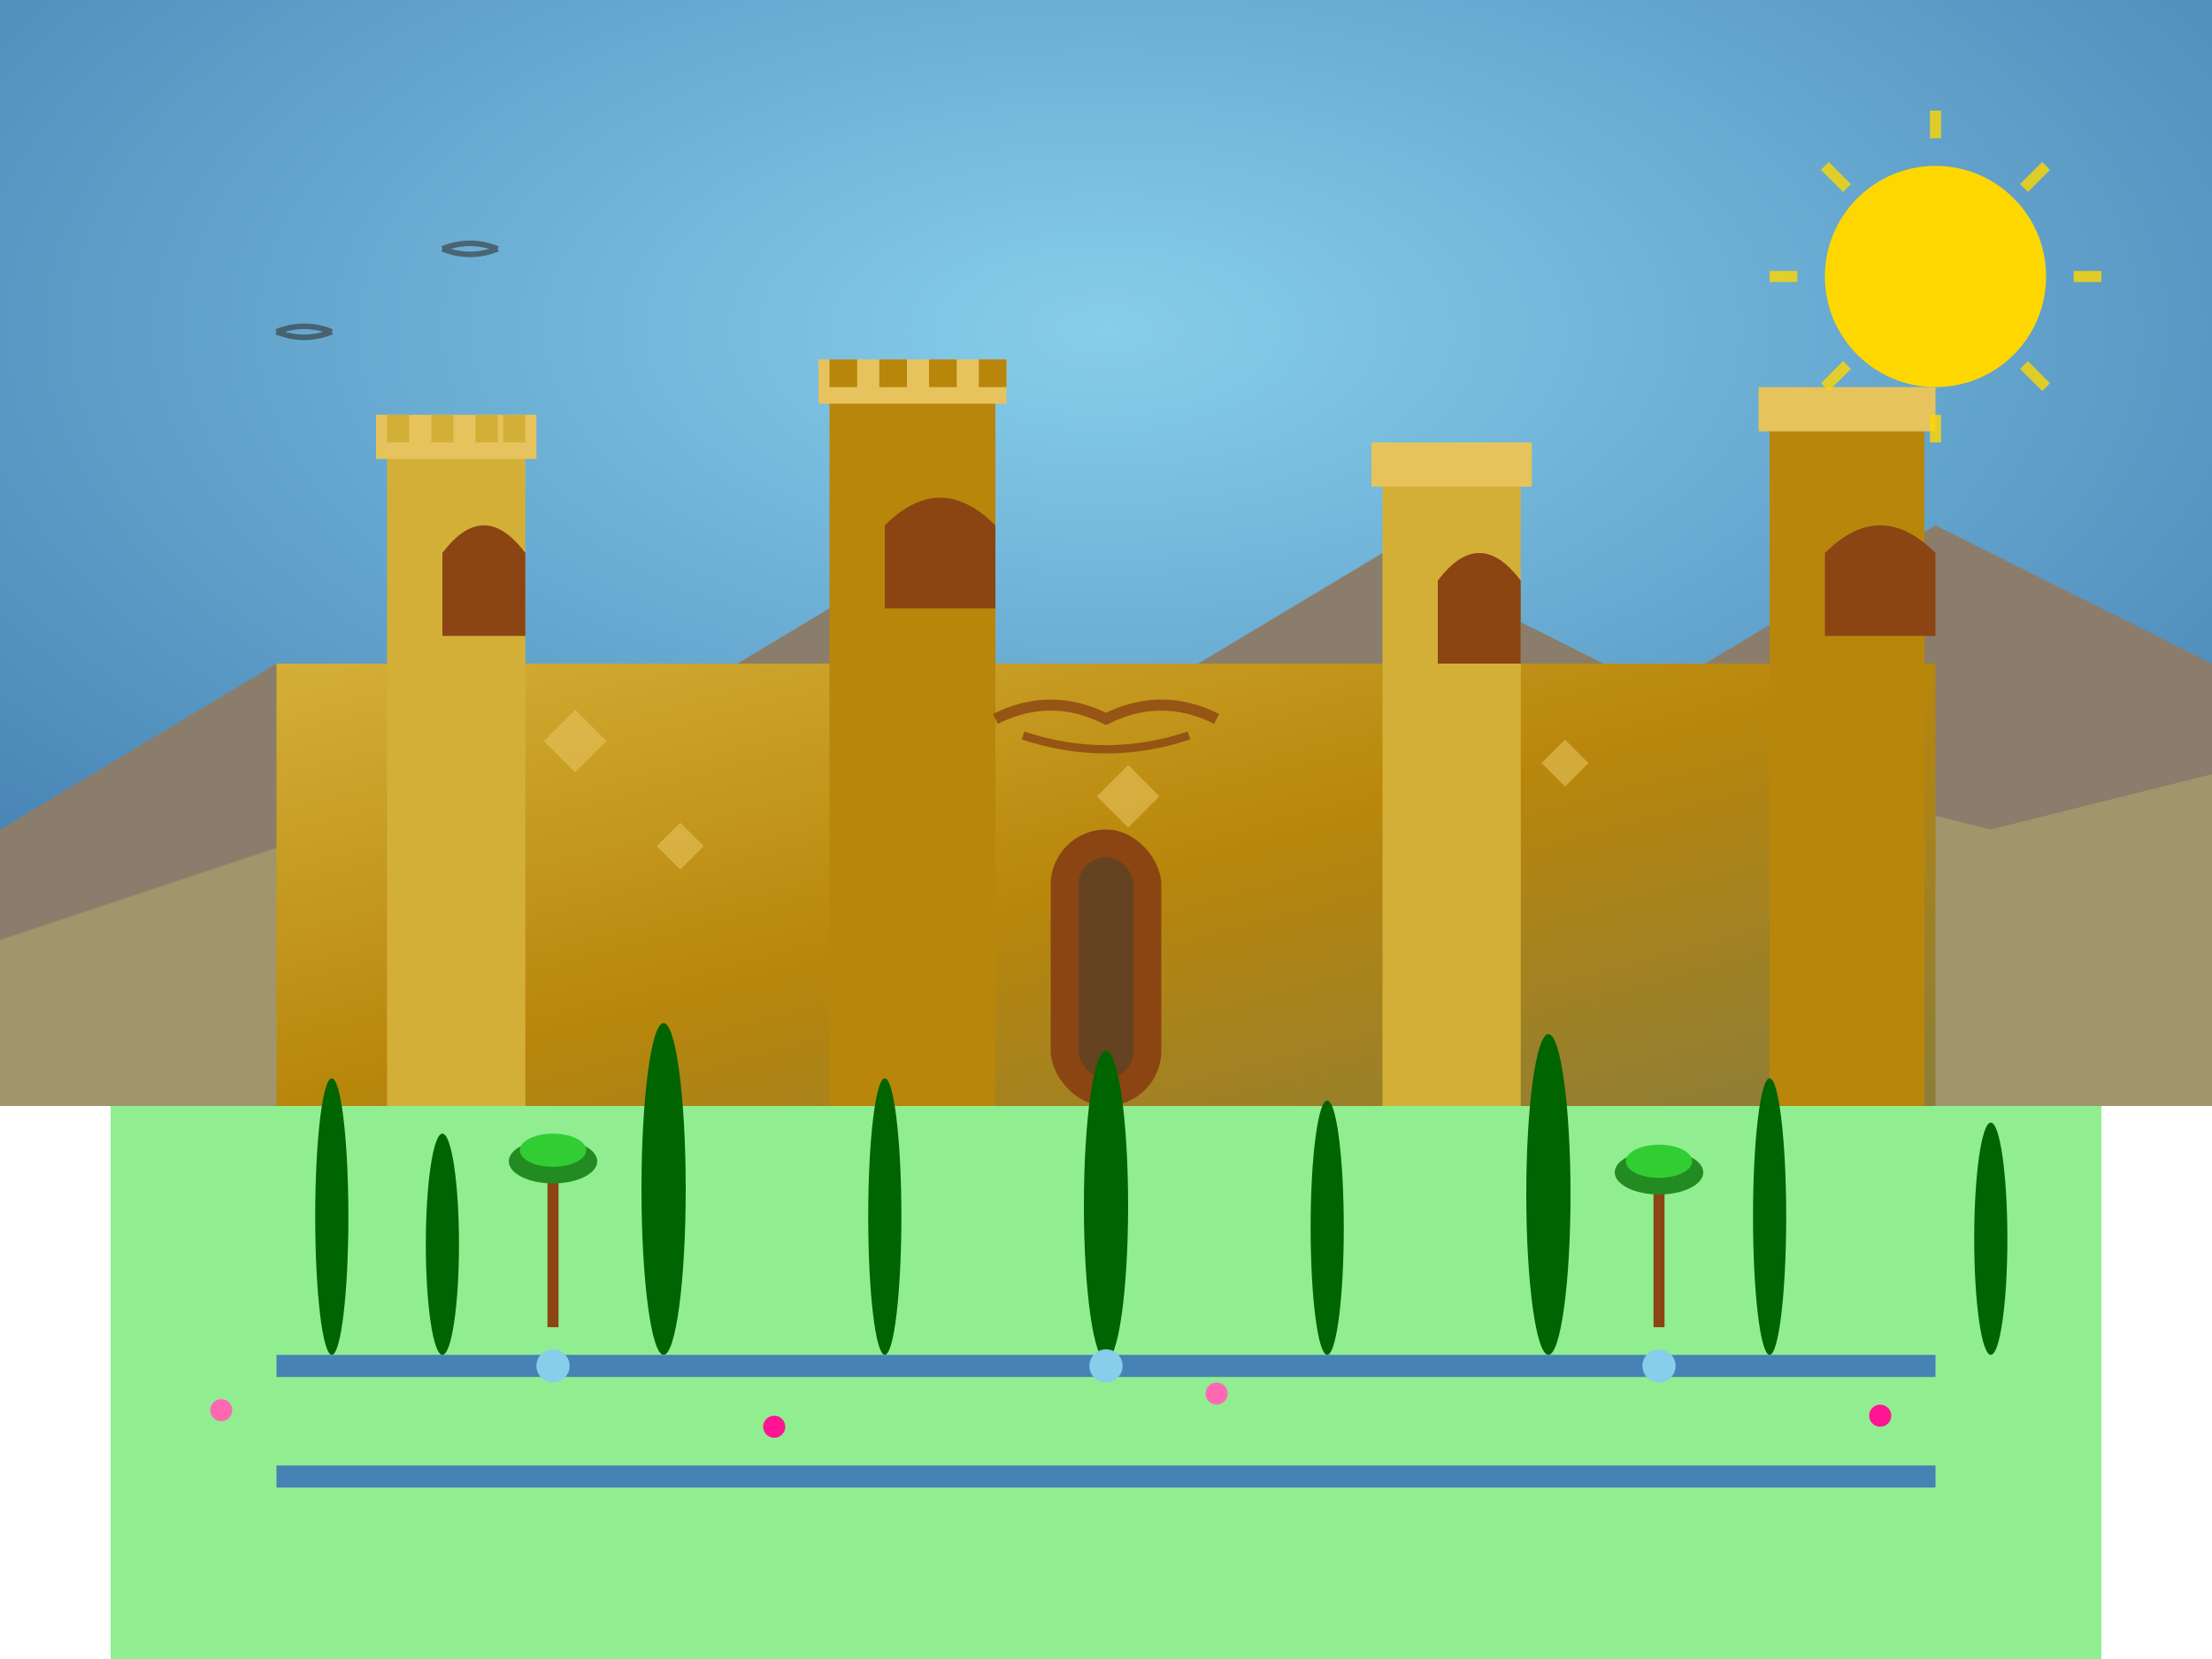<svg viewBox="0 0 400 300" xmlns="http://www.w3.org/2000/svg">
  <defs>
    <linearGradient id="alhambraGrad" x1="0%" y1="0%" x2="100%" y2="100%">
      <stop offset="0%" style="stop-color:#D4AF37;stop-opacity:1" />
      <stop offset="50%" style="stop-color:#B8860B;stop-opacity:1" />
      <stop offset="100%" style="stop-color:#8B7D3A;stop-opacity:1" />
    </linearGradient>
    <radialGradient id="skyGrad" cx="50%" cy="30%" r="70%">
      <stop offset="0%" style="stop-color:#87CEEB;stop-opacity:1" />
      <stop offset="100%" style="stop-color:#4682B4;stop-opacity:1" />
    </radialGradient>
  </defs>
  
  <!-- Sky background -->
  <rect width="400" height="200" fill="url(#skyGrad)"/>
  
  <!-- Mountains (Sierra Nevada background) -->
  <path d="M0 150 L50 120 L100 140 L150 110 L200 130 L250 100 L300 125 L350 95 L400 120 L400 200 L0 200 Z" fill="#8B7D6B"/>
  <path d="M0 170 L60 150 L120 160 L180 140 L240 155 L300 135 L360 150 L400 140 L400 200 L0 200 Z" fill="#A0956B"/>
  
  <!-- Alhambra palace complex -->
  <!-- Main palace wall -->
  <rect x="50" y="120" width="300" height="80" fill="url(#alhambraGrad)"/>
  
  <!-- Palace towers -->
  <rect x="70" y="80" width="25" height="120" fill="#D4AF37"/>
  <rect x="150" y="70" width="30" height="130" fill="#B8860B"/>
  <rect x="250" y="85" width="25" height="115" fill="#D4AF37"/>
  <rect x="320" y="75" width="28" height="125" fill="#B8860B"/>
  
  <!-- Tower tops/battlements -->
  <rect x="68" y="75" width="29" height="8" fill="#E6C35C"/>
  <rect x="148" y="65" width="34" height="8" fill="#E6C35C"/>
  <rect x="248" y="80" width="29" height="8" fill="#E6C35C"/>
  <rect x="318" y="70" width="32" height="8" fill="#E6C35C"/>
  
  <!-- Crenellations -->
  <rect x="70" y="75" width="4" height="5" fill="#D4AF37"/>
  <rect x="78" y="75" width="4" height="5" fill="#D4AF37"/>
  <rect x="86" y="75" width="4" height="5" fill="#D4AF37"/>
  <rect x="91" y="75" width="4" height="5" fill="#D4AF37"/>
  
  <rect x="150" y="65" width="5" height="5" fill="#B8860B"/>
  <rect x="159" y="65" width="5" height="5" fill="#B8860B"/>
  <rect x="168" y="65" width="5" height="5" fill="#B8860B"/>
  <rect x="177" y="65" width="5" height="5" fill="#B8860B"/>
  
  <!-- Moorish arched windows -->
  <path d="M80 100 Q87.5 90 95 100 L95 115 L80 115 Z" fill="#8B4513"/>
  <path d="M160 95 Q170 85 180 95 L180 110 L160 110 Z" fill="#8B4513"/>
  <path d="M260 105 Q267.5 95 275 105 L275 120 L260 120 Z" fill="#8B4513"/>
  <path d="M330 100 Q340 90 350 100 L350 115 L330 115 Z" fill="#8B4513"/>
  
  <!-- Decorative Islamic patterns on walls -->
  <g opacity="0.6">
    <rect x="100" y="130" width="8" height="8" fill="#E6C35C" transform="rotate(45 104 134)"/>
    <rect x="120" y="150" width="6" height="6" fill="#E6C35C" transform="rotate(45 123 153)"/>
    <rect x="200" y="140" width="8" height="8" fill="#E6C35C" transform="rotate(45 204 144)"/>
    <rect x="280" y="135" width="6" height="6" fill="#E6C35C" transform="rotate(45 283 138)"/>
  </g>
  
  <!-- Main entrance gate -->
  <rect x="190" y="150" width="20" height="50" fill="#8B4513" rx="10"/>
  <rect x="195" y="155" width="10" height="40" fill="#654321" rx="5"/>
  
  <!-- Generalife gardens representation -->
  <g transform="translate(0,200)">
    <!-- Garden terraces -->
    <rect x="20" y="0" width="360" height="100" fill="#90EE90"/>
    
    <!-- Cypress trees -->
    <ellipse cx="60" cy="20" rx="3" ry="25" fill="#006400"/>
    <ellipse cx="80" cy="25" rx="3" ry="20" fill="#006400"/>
    <ellipse cx="120" cy="15" rx="4" ry="30" fill="#006400"/>
    <ellipse cx="160" cy="20" rx="3" ry="25" fill="#006400"/>
    <ellipse cx="200" cy="18" rx="4" ry="28" fill="#006400"/>
    <ellipse cx="240" cy="22" rx="3" ry="23" fill="#006400"/>
    <ellipse cx="280" cy="16" rx="4" ry="29" fill="#006400"/>
    <ellipse cx="320" cy="20" rx="3" ry="25" fill="#006400"/>
    <ellipse cx="360" cy="24" rx="3" ry="21" fill="#006400"/>
    
    <!-- Water channels -->
    <rect x="50" y="45" width="300" height="4" fill="#4682B4"/>
    <rect x="50" y="65" width="300" height="4" fill="#4682B4"/>
    
    <!-- Garden fountains -->
    <circle cx="100" cy="47" r="3" fill="#87CEEB"/>
    <circle cx="200" cy="47" r="3" fill="#87CEEB"/>
    <circle cx="300" cy="47" r="3" fill="#87CEEB"/>
    
    <!-- Flowering plants -->
    <circle cx="40" cy="55" r="2" fill="#FF69B4"/>
    <circle cx="140" cy="58" r="2" fill="#FF1493"/>
    <circle cx="220" cy="52" r="2" fill="#FF69B4"/>
    <circle cx="340" cy="56" r="2" fill="#FF1493"/>
    
    <!-- Palm trees -->
    <rect x="99" y="10" width="2" height="30" fill="#8B4513"/>
    <ellipse cx="100" cy="10" rx="8" ry="4" fill="#228B22"/>
    <ellipse cx="100" cy="8" rx="6" ry="3" fill="#32CD32"/>
    
    <rect x="299" y="12" width="2" height="28" fill="#8B4513"/>
    <ellipse cx="300" cy="12" rx="8" ry="4" fill="#228B22"/>
    <ellipse cx="300" cy="10" rx="6" ry="3" fill="#32CD32"/>
  </g>
  
  <!-- Spanish sun -->
  <circle cx="350" cy="50" r="20" fill="#FFD700"/>
  <g stroke="#FFD700" stroke-width="2" opacity="0.8">
    <line x1="350" y1="20" x2="350" y2="25"/>
    <line x1="350" y1="75" x2="350" y2="80"/>
    <line x1="320" y1="50" x2="325" y2="50"/>
    <line x1="375" y1="50" x2="380" y2="50"/>
    <line x1="330" y1="30" x2="334" y2="34"/>
    <line x1="366" y1="66" x2="370" y2="70"/>
    <line x1="370" y1="30" x2="366" y2="34"/>
    <line x1="334" y1="66" x2="330" y2="70"/>
  </g>
  
  <!-- Decorative Islamic calligraphy representation -->
  <g transform="translate(200,130)" opacity="0.8">
    <path d="M-20,0 Q-10,-5 0,0 Q10,-5 20,0" stroke="#8B4513" stroke-width="2" fill="none"/>
    <path d="M-15,3 Q0,8 15,3" stroke="#8B4513" stroke-width="1.5" fill="none"/>
  </g>
  
  <!-- Birds in the sky -->
  <g stroke="#333" stroke-width="1" fill="none" opacity="0.6">
    <path d="M50,60 Q55,58 60,60"/>
    <path d="M50,60 Q55,62 60,60"/>
    <path d="M80,45 Q85,43 90,45"/>
    <path d="M80,45 Q85,47 90,45"/>
  </g>
</svg>
